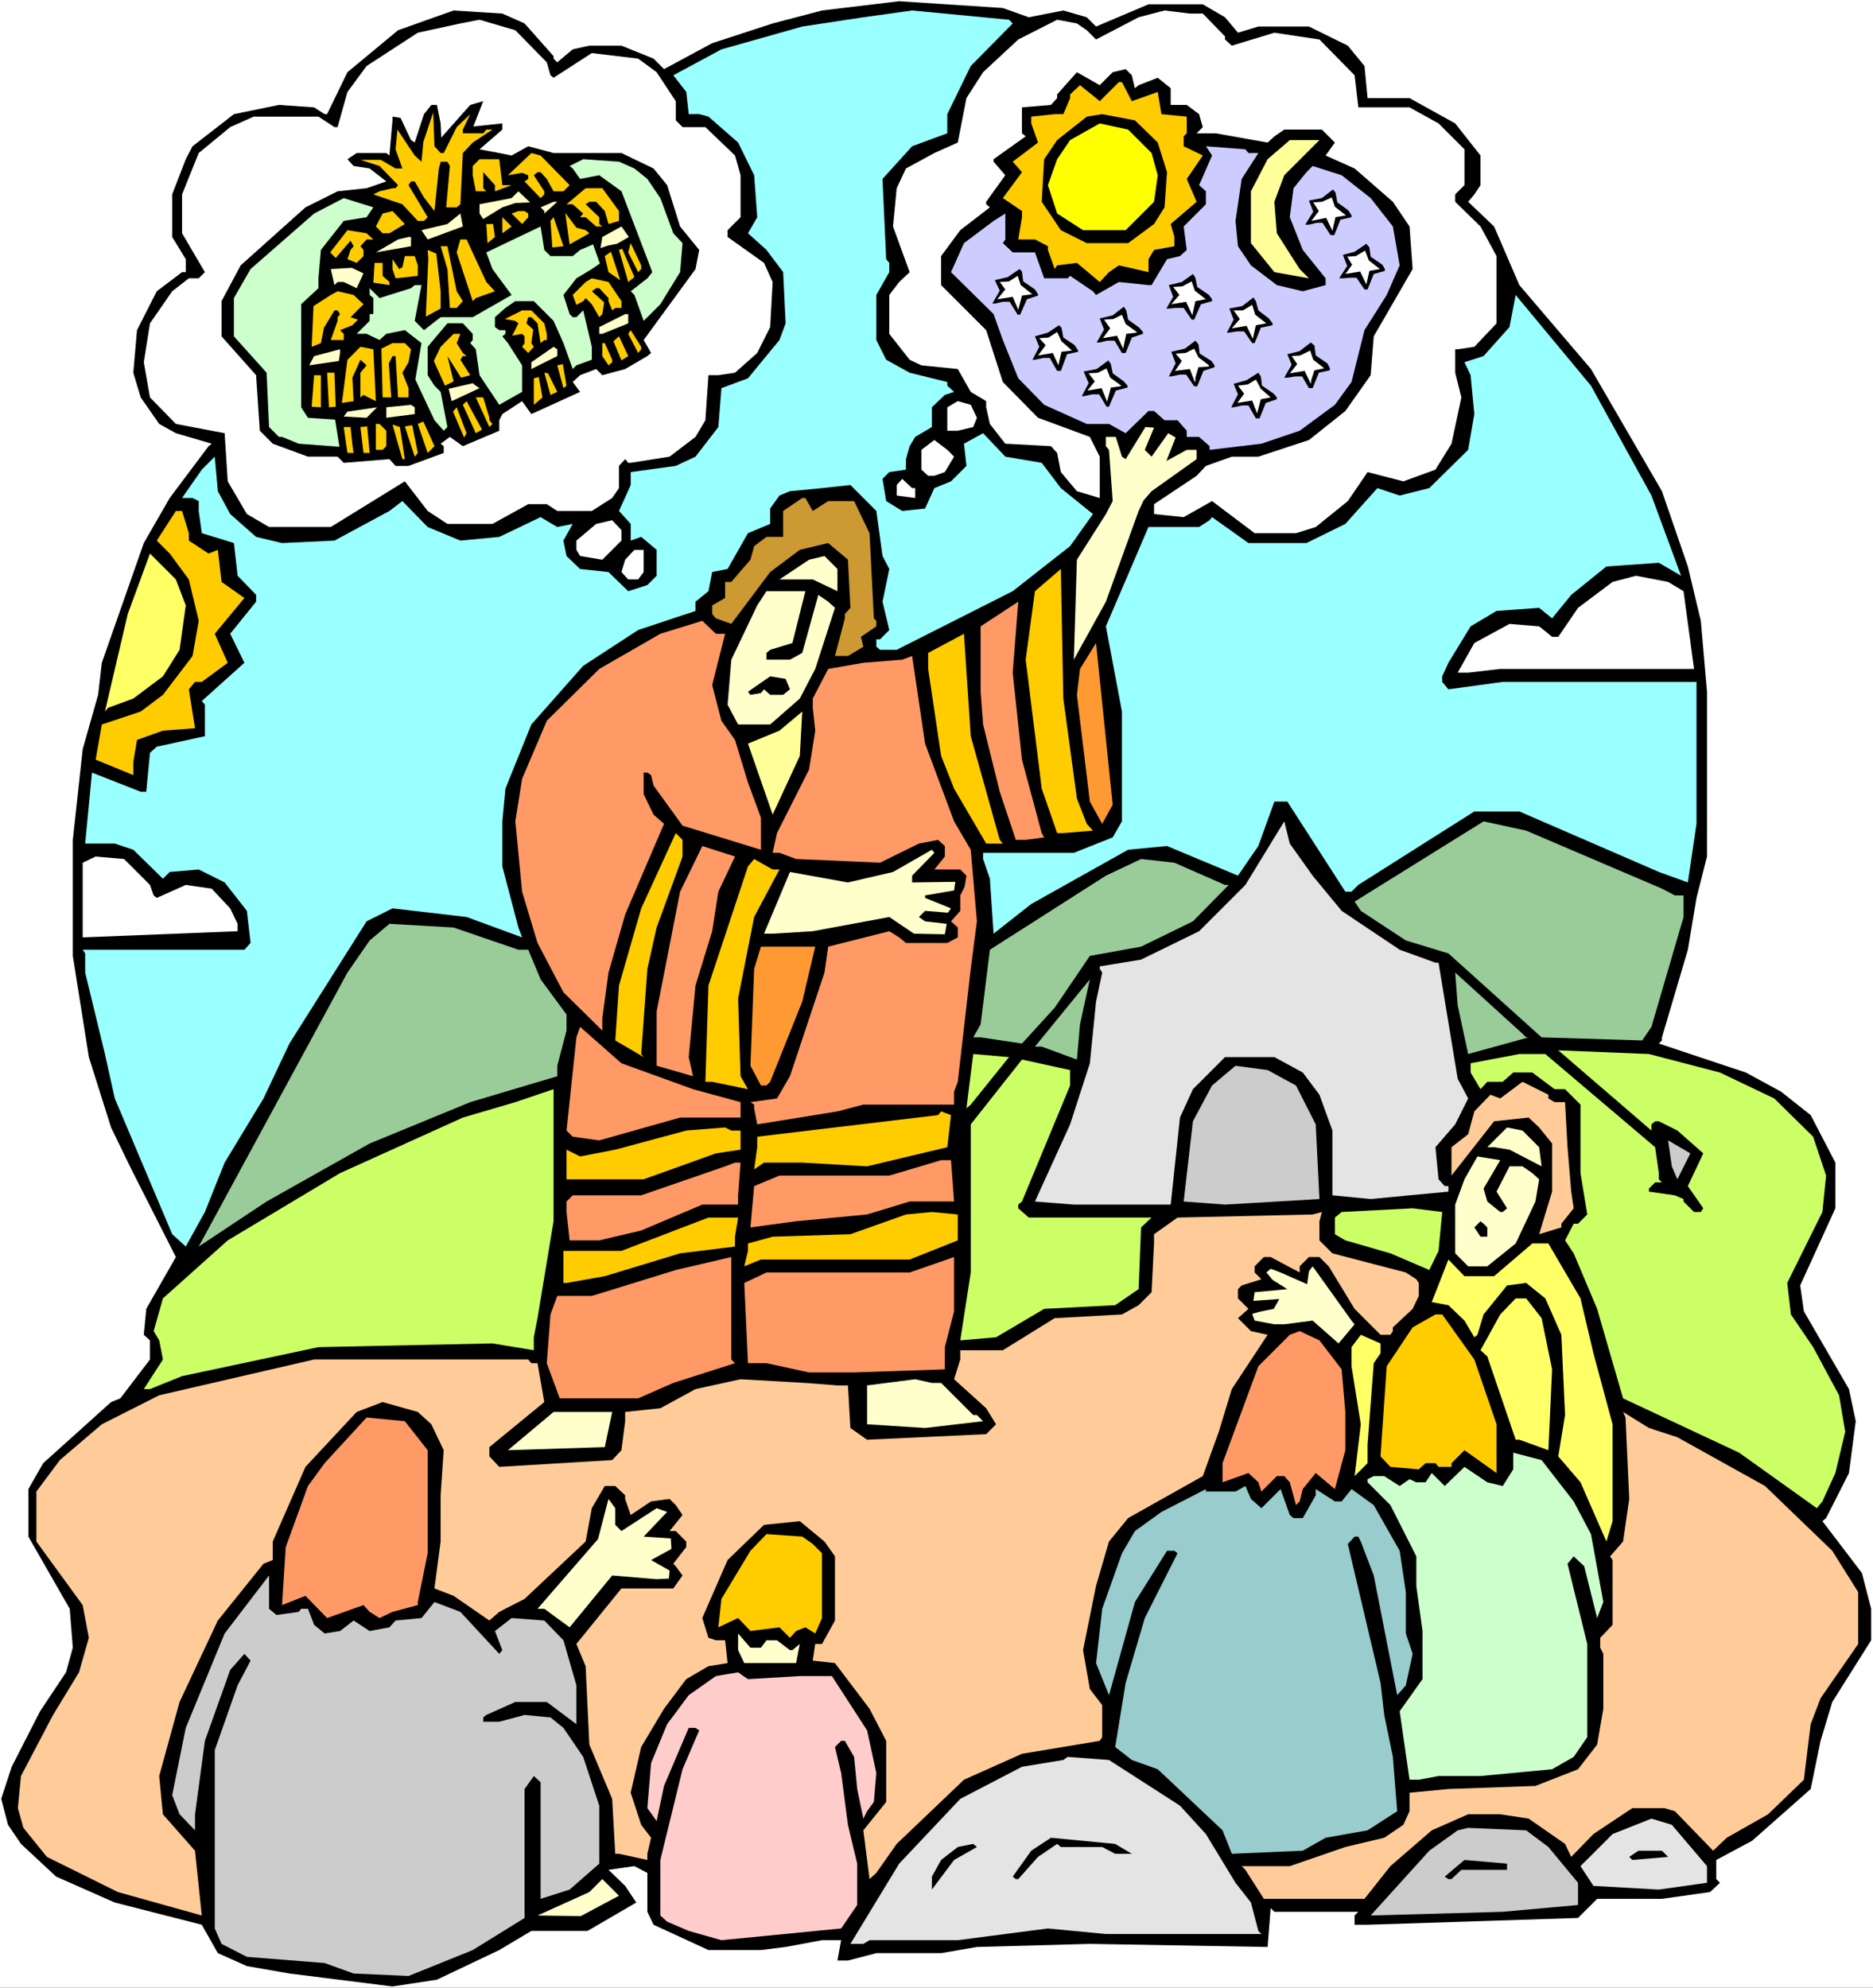 <?xml version="1.0" encoding="UTF-8" standalone="no"?>
<svg
   version="1.0"
   width="129.766mm"
   height="137.687mm"
   id="svg169"
   sodipodi:docname="Joseph &amp; Dream.wmf"
   xmlns:inkscape="http://www.inkscape.org/namespaces/inkscape"
   xmlns:sodipodi="http://sodipodi.sourceforge.net/DTD/sodipodi-0.dtd"
   xmlns="http://www.w3.org/2000/svg"
   xmlns:svg="http://www.w3.org/2000/svg">
  <rect width="100%" height="100%" fill="#333333" stroke="none"/>
  <sodipodi:namedview
     id="namedview169"
     pagecolor="#ffffff"
     bordercolor="#000000"
     borderopacity="0.25"
     inkscape:showpageshadow="2"
     inkscape:pageopacity="0.0"
     inkscape:pagecheckerboard="0"
     inkscape:deskcolor="#d1d1d1"
     inkscape:document-units="mm" />
  <defs
     id="defs1">
    <pattern
       id="WMFhbasepattern"
       patternUnits="userSpaceOnUse"
       width="6"
       height="6"
       x="0"
       y="0" />
  </defs>
  <path
     style="fill:#ffffff;fill-opacity:1;fill-rule:evenodd;stroke:none"
     d="M 0,520.393 H 490.455 V 0 H 0 Z"
     id="path1" />
  <path
     style="fill:#000000;fill-opacity:1;fill-rule:evenodd;stroke:none"
     d="m 269.387,4.524 9.05,-1.777 6.141,1.777 2.424,2.423 13.736,-5.816 h 14.221 l 5.818,3.393 3.394,4.039 5.333,-1.616 h 13.251 l 10.181,5.008 4.363,5.332 0.808,8.401 h 10.989 l 11.958,6.624 6.626,8.401 v 7.755 l -1.616,2.423 -1.616,1.939 6.787,6.463 6.626,15.348 18.746,21.973 18.584,31.989 6.787,19.711 3.394,14.217 1.616,18.58 v 43.137 l -2.747,10.825 -2.262,13.571 -6.787,22.942 v 0.808 l -0.808,0.808 22.786,7.593 9.211,5.008 7.757,6.139 6.464,12.44 v 11.956 l -9.211,20.195 0.97,6.786 11.797,20.357 1.778,8.401 -1.778,13.571 -5.979,11.794 -0.97,0.808 10.342,13.571 2.424,9.371 v 8.24 l -10.181,16.156 -3.07,10.178 -2.586,12.602 -15.352,13.571 -9.373,5.008 v 5.008 l 0.97,0.969 -2.586,2.423 -12.605,1.777 h -16.968 l -5.01,5.008 -55.106,1.777 h -3.394 v -2.423 l 0.97,-0.969 h -21.978 l -0.97,-0.969 -0.808,10.178 -46.541,-0.808 -29.573,0.808 -9.373,1.616 h -16.968 l -7.434,1.939 h -2.747 l 0.97,-5.332 h -5.01 l -9.534,1.777 -6.464,0.808 h -13.736 l -14.382,-6.624 -1.616,-3.393 v -10.178 l -3.394,-1.777 -6.787,0.969 4.363,4.201 2.909,4.362 -12.766,7.432 h -14.706 l -8.403,5.008 -16.322,7.755 -11.635,1.777 -26.987,-3.393 -11.15,-1.939 -7.595,-3.393 -4.202,-7.432 -22.786,-5.816 -15.352,-6.786 -9.211,-8.563 -3.394,-5.008 -1.778,-6.786 2.747,-8.401 7.434,-14.541 6.787,-10.178 1.778,-6.463 L 18.261,421.193 7.434,402.291 v -12.44 l 3.878,-6.786 17.776,-15.995 2.424,-0.969 7.757,-10.178 v -5.008 l -1.616,-1.454 0.646,-6.786 7.757,-13.571 -11.635,-22.942 -5.333,-10.986 -5.818,-18.418 -4.202,-26.496 V 219.887 l 2.586,-23.75 4.04,-14.218 0.97,-8.401 10.989,-31.343 6.787,-11.794 10.181,-13.571 0.808,-0.646 -9.373,-2.747 -4.363,-2.423 -4.848,-6.947 -1.939,-6.463 0.97,-11.148 5.171,-10.178 6.626,-5.008 h 0.97 V 67.856 L 45.086,62.04 V 50.892 l 3.555,-9.209 1.778,-3.393 10.827,-8.401 11.797,-2.423 9.211,0.646 2.747,1.777 h 0.646 l 5.333,-10.986 13.251,-10.986 14.544,-5.17 12.766,0.808 5.818,2.585 7.595,8.563 v 0.646 l 0.97,0.969 4.04,-3.393 4.363,-0.969 h 8.403 l 8.403,3.393 2.747,2.747 12.605,-6.786 15.837,-5.17 12.928,-3.393 20.2,-2.423 27.149,1.777 z"
     id="path2" />
  <path
     style="fill:#99ffff;fill-opacity:1;fill-rule:evenodd;stroke:none"
     d="M 265.185,6.139 254.197,17.287 248.056,29.889 v 5.008 l -9.211,3.393 -7.757,8.563 0.97,21.003 0.808,0.969 v 2.423 l -3.394,5.978 v 11.794 l 2.586,5.17 6.141,3.393 9.858,2.423 v 0.969 l 1.778,1.616 -2.424,0.808 -3.394,3.231 v 5.17 l -4.363,2.585 -1.454,2.423 -0.97,3.393 v 2.747 l -4.363,0.646 -1.778,1.777 0.97,5.816 4.202,2.585 5.979,-0.646 2.424,-5.332 4.363,-1.777 4.04,-4.039 -0.646,-5.816 5.01,-2.747 5.818,6.139 9.534,1.616 5.01,6.624 8.403,6.786 -5.979,8.401 -15.029,11.794 -30.381,15.348 h -4.363 l -0.97,-0.808 v -1.939 h 0.97 l 2.424,-2.423 -1.778,-7.432 1.778,-8.563 -1.778,-3.393 -1.616,-11.794 -6.787,-6.786 -7.434,0.808 -8.403,0.808 -2.747,1.131 -2.424,3.393 v 4.039 l -5.818,2.423 -5.333,9.371 -4.04,0.808 -0.97,5.008 -3.394,2.747 v 2.423 l -15.029,5.008 -14.382,9.371 -13.574,15.348 -6.787,16.803 -0.808,8.563 v 11.794 l 4.202,15.995 0.97,2.585 -14.544,-5.332 -19.392,-2.262 -6.787,3.393 -20.2,31.989 -6.787,14.379 -10.181,16.803 -5.171,12.925 -5.01,9.047 -3.555,-3.231 -15.029,-35.544 -2.586,-11.633 -5.171,-21.326 v -5.008 l -0.646,-0.969 h 42.339 l 1.616,-1.777 -0.97,-8.401 -5.818,-7.432 -6.787,-3.393 -7.595,0.646 -1.778,1.777 -7.757,-7.593 -4.848,-1.616 h -7.757 l 1.778,-18.58 12.766,5.008 h 1.454 l 0.97,-10.178 1.778,-1.616 12.605,-2.747 v -8.24 l -0.808,-0.969 11.15,-10.017 -3.717,-7.593 6.787,-8.401 v -1.777 l -4.848,-5.008 -0.97,-8.563 -8.403,-2.585 -0.808,-5.816 v -2.585 l -1.616,-0.808 h -2.747 l 5.171,-7.432 3.394,-3.393 0.808,9.047 3.232,5.978 6.787,5.978 6.787,1.616 13.736,-0.646 14.382,-7.755 3.394,-2.585 6.626,6.786 8.565,3.554 10.181,-0.969 10.827,-5.17 4.363,2.585 4.04,-0.808 -2.424,4.362 0.808,4.039 3.555,3.393 7.434,0.808 5.171,5.008 5.01,-1.616 2.424,-2.423 v -6.786 l -4.04,-3.393 -2.747,0.969 v -4.362 l -3.07,-3.393 3.07,-6.786 v -3.393 l 11.797,-1.616 5.171,-2.423 5.979,-7.755 0.808,-10.178 6.949,-2.585 8.242,-10.017 1.616,-4.362 -0.646,-13.41 -4.363,-5.816 -4.848,-4.362 2.424,-4.201 -0.808,-10.986 -4.202,-8.563 -7.757,-6.786 -2.424,-0.646 h -2.747 l -0.646,-5.816 -3.394,-4.362 12.605,-6.786 21.17,-5.978 15.998,-2.423 12.766,-1.777 25.371,2.423 z"
     id="path3" />
  <path
     style="fill:#ffffff;fill-opacity:1;fill-rule:evenodd;stroke:none"
     d="m 314.958,3.554 5.818,5.978 v 0.808 l 1.778,1.616 11.15,-3.393 11.797,1.777 9.211,9.371 0.97,8.401 h 13.413 l 7.595,4.201 6.787,6.786 v 9.371 l -2.424,2.423 v 1.939 l 6.626,6.463 4.202,7.755 v 17.61 l -5.818,6.139 -4.363,0.646 h -0.646 v 6.139 l 1.616,6.463 -2.586,12.117 -4.202,6.786 -8.403,3.07 -9.373,-2.423 -5.171,7.593 -8.403,6.786 -5.171,1.616 h -10.827 l -11.15,-8.401 -7.434,4.201 -7.757,-0.808 v -2.585 l 11.15,-7.432 2.424,-2.585 6.787,-2.423 h 6.949 l 13.251,-4.362 9.534,-7.593 6.626,-9.371 0.808,-10.178 10.181,-17.61 -0.808,-11.148 -4.363,-6.463 -10.019,-8.724 -7.595,-3.393 2.424,-3.393 -3.394,-3.393 h -9.858 l -2.586,1.777 -1.778,1.616 -13.574,-2.423 h -5.01 l 1.616,-1.616 -0.97,-3.393 -3.232,-2.423 h -4.202 v -4.362 l -3.394,-2.747 -5.01,1.939 -0.97,0.808 -0.808,-3.393 -1.616,-1.616 -3.394,0.808 -3.394,3.393 -5.979,-3.393 -5.171,5.816 v 0.969 l -1.616,1.777 -7.595,0.646 v 6.786 l 0.97,0.808 -8.403,5.978 v 0.646 l 3.07,3.554 -5.01,6.947 v 0.646 l 0.97,0.808 -7.757,5.978 -5.01,6.786 v 7.593 l 11.797,11.794 4.363,13.571 9.211,9.371 13.574,5.008 2.586,5.17 v 10.825 l -5.979,-1.777 -4.202,-5.008 -0.97,-5.008 -1.616,-1.777 -11.958,-0.646 -4.04,-5.17 -0.97,-4.362 v -1.616 l -4.04,-2.423 -3.394,-5.978 -9.534,-0.969 -3.07,-1.454 -5.333,-6.786 V 77.227 l 2.586,-3.393 2.747,-2.585 -4.363,-11.956 0.97,-10.017 2.424,-5.17 7.434,-4.039 6.141,-2.747 2.262,-11.633 4.363,-6.786 9.211,-8.563 10.181,-5.17 5.171,0.969 2.586,1.777 2.424,2.423 11.15,-5.816 6.787,-1.777 6.626,0.808 z"
     id="path4" />
  <path
     style="fill:#ffffff;fill-opacity:1;fill-rule:evenodd;stroke:none"
     d="m 143.177,16.318 0.97,3.393 0.808,0.646 10.019,-6.463 12.12,1.454 4.848,3.554 5.01,7.593 v 5.008 l 1.778,1.777 h 5.979 l 7.757,7.432 1.454,5.17 v 10.986 l -3.394,3.393 v 1.777 l 9.534,6.786 2.262,5.008 -0.646,11.794 -3.394,6.786 -5.818,5.17 -4.363,0.646 h -2.586 l -0.808,11.794 -2.586,4.362 -6.787,5.17 -10.181,1.616 h -0.646 l -0.808,-0.969 -1.616,1.777 v 5.816 l -1.778,2.585 -5.333,3.393 h -9.05 l -2.747,-1.777 h -4.848 l -9.373,5.17 h -11.797 l -5.171,-3.393 -5.979,-7.755 -19.392,11.956 H 70.458 l -5.818,-3.393 -5.01,-8.563 -0.808,-12.602 -12.766,-2.423 -6.787,-6.947 -1.616,-9.209 1.616,-10.178 5.818,-8.401 4.363,-3.393 h 2.586 l 1.616,-1.616 -5.979,-10.178 V 50.892 l 4.363,-10.825 8.242,-6.786 6.141,-2.747 h 16.968 l 4.202,2.747 H 88.395 l 2.586,-9.209 5.01,-6.786 13.413,-8.724 11.15,-2.423 5.01,-0.969 9.373,2.747 z"
     id="path5" />
  <path
     style="fill:#ffcc00;fill-opacity:1;fill-rule:evenodd;stroke:none"
     d="m 296.374,26.496 6.787,-2.423 0.97,5.816 6.626,0.646 v 4.362 l -0.808,0.808 v 2.585 l 5.01,2.423 -4.202,6.139 2.586,5.978 -6.787,5.816 0.97,3.393 v 2.423 l -5.333,0.969 -1.454,2.423 v 3.393 l -7.757,-1.777 -2.586,1.777 -2.424,2.585 -5.979,-5.008 -5.171,0.646 -0.646,0.969 -1.778,-5.008 v -0.969 l -3.394,-1.777 h -4.363 l 0.97,-5.816 v -1.616 l -5.01,-3.393 5.01,-6.786 -2.424,-2.747 6.626,-5.008 -1.778,-5.008 v -1.777 l 6.141,-0.646 h 2.262 l 1.778,-4.201 v -0.969 l 2.586,-2.423 4.202,3.393 0.97,0.808 5.01,-5.008 h 0.808 z"
     id="path6" />
  <path
     style="fill:#000000;fill-opacity:1;fill-rule:evenodd;stroke:none"
     d="m 131.542,32.313 v 1.616 l -5.979,5.17 5.171,0.969 3.232,0.646 4.363,-2.423 6.626,1.777 h 17.776 l 8.403,4.039 3.555,4.362 3.394,10.825 5.01,6.139 -0.97,5.008 -13.574,18.58 1.939,3.393 -0.97,0.808 -5.818,3.393 -5.979,1.616 -1.616,-1.616 -4.202,1.616 -1.939,1.777 1.939,2.585 -12.766,5.816 -2.424,-3.393 -5.171,3.393 -0.808,1.616 v 2.747 l -9.534,4.039 -3.394,-2.423 -2.424,1.777 0.808,0.646 v 1.777 l -9.211,3.393 h -3.394 l -1.616,-1.777 -11.958,0.969 -1.616,-1.616 h -7.757 l -9.211,-3.393 -3.394,-3.393 -0.97,-14.541 -9.05,-10.178 v -9.209 l 5.01,-9.371 16.968,-15.187 8.403,-4.201 7.595,-0.808 5.171,-1.777 -4.363,-3.393 -4.202,-0.646 -1.616,-1.777 2.424,-1.616 h 7.757 l 0.808,0.646 0.808,-9.209 v -0.969 l 2.101,0.323 2.747,5.816 0.97,0.646 2.424,-7.432 1.939,-2.423 h 1.454 l 0.97,4.847 0.162,3.716 7.595,-8.563 3.394,-0.969 -2.586,6.624 z"
     id="path7" />
  <path
     style="fill:#ffcc00;fill-opacity:1;fill-rule:evenodd;stroke:none"
     d="m 121.2,34.898 h 5.333 l 0.808,-0.969 h 1.616 l -5.171,3.393 -2.586,2.747 -0.646,13.41 -0.97,0.808 h -2.747 l 0.97,-10.825 -0.646,-1.131 h -1.778 l -0.485,1.939 -1.131,10.986 -2.747,-3.554 -2.424,-4.201 h -0.97 l -0.646,0.969 5.01,8.401 -0.97,0.969 h -1.616 l -4.04,-4.362 -7.595,-2.585 1.616,-0.808 3.394,-0.808 h 0.808 l 0.646,-0.808 -4.848,-5.008 -5.01,-1.616 h 5.333 l 3.878,2.262 h 1.778 l -1.778,-5.008 0.485,-5.17 4.525,6.786 1.778,1.616 0.485,-5.17 2.586,-7.755 0.323,8.886 1.616,1.777 h 0.808 l 3.394,-6.786 3.555,-3.393 -1.939,4.039 z"
     id="path8" />
  <path
     style="fill:#000000;fill-opacity:1;fill-rule:evenodd;stroke:none"
     d="m 303.161,37.321 2.424,7.755 -0.646,9.209 -2.747,4.362 -6.787,5.008 h -10.827 l -6.787,-3.393 -5.01,-7.432 0.646,-11.148 3.394,-5.008 7.757,-6.139 4.04,-0.646 8.565,1.616 z"
     id="path9" />
  <path
     style="fill:#ffff00;fill-opacity:1;fill-rule:evenodd;stroke:none"
     d="m 301.545,40.068 1.616,5.816 -0.97,6.947 -7.434,7.432 h -11.15 l -6.787,-4.362 -2.424,-7.432 2.424,-6.786 3.394,-5.008 7.757,-4.362 7.434,1.616 z"
     id="path10" />
  <path
     style="fill:#ffff99;fill-opacity:1;fill-rule:evenodd;stroke:none"
     d="m 336.289,45.884 -2.586,6.947 0.646,8.24 5.979,9.371 2.424,2.423 -9.05,-1.616 -6.141,-7.593 V 50.084 l 4.363,-8.401 5.818,-5.008 h 7.757 z"
     id="path11" />
  <path
     style="fill:#ccccff;fill-opacity:1;fill-rule:evenodd;stroke:none"
     d="m 326.916,40.068 h 2.586 l -4.363,6.786 -1.616,10.986 0.646,6.624 3.394,5.008 6.787,5.17 6.787,1.616 5.979,-1.616 v -1.777 l -5.979,-7.432 -3.394,-8.563 0.97,-7.593 3.394,-4.201 1.616,-1.616 7.595,2.423 7.595,5.978 5.818,7.432 1.778,10.178 -3.394,7.755 -5.818,9.209 -3.394,13.571 -4.363,5.978 -9.211,6.786 -10.019,3.393 -13.574,1.616 v -0.969 l -2.747,-2.423 h -3.232 v -1.616 l -2.424,-2.747 h -3.394 l -2.747,-2.423 h -1.454 l -5.979,5.816 -4.363,-2.423 h -5.818 l -11.15,-5.008 -6.787,-6.947 -4.04,-10.017 -2.424,-6.786 -11.15,-10.986 3.394,-7.593 7.757,-5.816 3.07,-1.939 v 6.786 l -0.646,0.969 2.586,2.423 h 5.818 l 2.424,6.786 h 6.141 l 0.646,-0.646 5.979,4.039 0.808,0.969 5.979,-3.393 7.757,0.808 h 0.808 l 4.04,-6.786 3.394,-0.808 1.778,-1.616 -0.808,-6.139 5.818,-5.816 v -3.393 l -1.778,-1.616 3.394,-7.755 -1.616,-2.423 10.342,0.808 z"
     id="path12" />
  <path
     style="fill:#ffcc00;fill-opacity:1;fill-rule:evenodd;stroke:none"
     d="m 149.157,48.469 -1.616,1.616 h -2.586 l -1.778,-3.231 -1.616,-1.777 h -0.808 l -0.97,0.808 2.747,4.201 v 0.808 l -0.97,0.969 -4.202,-4.362 0.97,-0.646 v -0.969 l -1.616,-0.646 -3.717,0.646 6.141,-5.816 2.424,0.646 z"
     id="path13" />
  <path
     style="fill:#ffcc00;fill-opacity:1;fill-rule:evenodd;stroke:none"
     d="m 131.542,48.469 h 2.424 l -4.363,1.616 v -1.616 l -3.07,-3.393 v 4.201 l 0.808,0.808 h -2.747 l -0.808,-4.201 v -2.423 l 1.778,-1.777 h 5.171 z"
     id="path14" />
  <path
     style="fill:#ccffcc;fill-opacity:1;fill-rule:evenodd;stroke:none"
     d="m 166.125,44.107 3.394,2.747 3.394,5.008 3.394,9.209 2.424,2.585 -0.646,7.593 -5.171,8.401 -4.363,4.362 -2.424,-6.786 -0.97,-0.969 4.363,-3.393 1.293,-1.616 -8.08,-21.165 -5.818,-4.201 -5.01,0.969 -1.939,-2.747 -0.808,-0.646 3.555,-1.777 9.373,0.646 z"
     id="path15" />
  <path
     style="fill:#ffcc00;fill-opacity:1;fill-rule:evenodd;stroke:none"
     d="m 162.085,55.254 v 2.585 l -2.747,0.808 -0.97,-3.393 -2.262,-2.423 h -1.778 l -0.97,0.646 3.555,3.393 v 1.777 l 0.808,0.646 h -1.616 l -2.747,-2.423 h -1.454 l 0.808,-0.969 -2.747,-2.423 h -1.616 l 5.01,-4.201 h 4.363 z"
     id="path16" />
  <path
     style="fill:#ffffcc;fill-opacity:1;fill-rule:evenodd;stroke:none"
     d="m 134.936,53.154 -3.394,1.131 -5.01,3.07 -0.97,-1.454 v -2.423 l 8.403,-1.616 1.778,-1.777 3.07,2.908 z"
     id="path17" />
  <path
     style="fill:#ccffcc;fill-opacity:1;fill-rule:evenodd;stroke:none"
     d="m 95.99,56.87 -5.979,0.969 -5.979,7.593 -0.646,7.432 v 2.585 l -4.525,4.201 v 26.981 l 1.778,2.747 7.11,0.485 1.131,7.109 -10.666,-0.808 -4.363,-1.777 h -0.808 l -2.586,-2.585 -0.646,-14.218 -8.565,-9.532 V 78.035 l 4.363,-7.593 16.645,-14.541 7.757,-4.039 7.757,2.423 z"
     id="path18" />
  <path
     style="fill:#ffffcc;fill-opacity:1;fill-rule:evenodd;stroke:none"
     d="m 142.531,55.901 v -0.646 l -0.97,-0.969 3.394,-1.454 h 0.97 z"
     id="path19" />
  <path
     style="fill:#ffcc00;fill-opacity:1;fill-rule:evenodd;stroke:none"
     d="m 101.969,61.071 h -1.778 l -1.778,-1.777 1.778,-3.393 2.586,-0.646 3.232,3.393 z"
     id="path20" />
  <path
     style="fill:#ffcc00;fill-opacity:1;fill-rule:evenodd;stroke:none"
     d="m 138.329,55.901 v 0.969 l -1.616,1.777 -2.747,-2.747 1.778,-0.646 h 1.616 z"
     id="path21" />
  <path
     style="fill:#ffffcc;fill-opacity:1;fill-rule:evenodd;stroke:none"
     d="m 111.989,62.686 -1.616,-2.423 6.787,-1.616 3.394,-2.747 0.646,3.393 z"
     id="path22" />
  <path
     style="fill:#ffcc00;fill-opacity:1;fill-rule:evenodd;stroke:none"
     d="m 131.542,61.071 v -4.201 l 2.424,2.423 z"
     id="path23" />
  <path
     style="fill:#ffcc00;fill-opacity:1;fill-rule:evenodd;stroke:none"
     d="m 144.632,64.787 -0.485,-6.947 0.808,-0.969 2.586,7.593 z"
     id="path24" />
  <path
     style="fill:#ffcc00;fill-opacity:1;fill-rule:evenodd;stroke:none"
     d="m 153.358,60.263 0.97,0.808 -5.171,2.908 -1.131,-8.24 2.909,3.878 z"
     id="path25" />
  <path
     style="fill:#ffcc00;fill-opacity:1;fill-rule:evenodd;stroke:none"
     d="m 129.603,62.04 -1.939,1.616 -0.323,-5.008 h 1.778 z"
     id="path26" />
  <path
     style="fill:#ccffcc;fill-opacity:1;fill-rule:evenodd;stroke:none"
     d="m 144.147,67.048 h 5.818 l 1.939,-1.616 3.394,-1.454 1.778,5.008 -2.101,1.454 -4.04,2.423 -3.394,4.362 1.616,5.008 0.808,0.808 h 0.97 l 1.778,-1.777 2.262,9.532 v 3.393 l -4.04,1.454 -0.97,0.969 -2.424,-6.786 -2.586,-5.816 -5.171,-5.17 h -4.848 l -2.586,1.777 -2.747,2.423 v 2.585 l 1.131,0.808 h 1.616 v 0.969 l -0.808,0.646 1.454,1.777 3.717,5.816 v 6.947 l -5.979,3.393 -5.171,-7.755 -0.97,-6.786 -1.454,-1.616 0.646,-0.808 v -1.616 l -2.586,-2.747 h -4.04 l -5.171,6.139 v 7.432 l 1.778,2.747 1.616,1.616 1.778,9.209 -0.97,0.969 -2.424,-2.747 -5.01,-10.663 1.616,-9.532 -4.363,-3.393 -4.848,0.969 -1.778,1.616 -3.394,-1.616 h -2.586 l 3.394,-3.393 v -1.777 h 0.97 V 78.035 l -0.97,-0.808 v -1.777 l 2.586,2.585 8.242,-2.585 0.97,-0.808 h 1.778 l -1.778,9.371 2.424,2.423 4.363,-3.393 h 8.403 l 10.181,-5.816 -5.01,-6.786 -1.616,-4.362 14.221,-6.786 0.97,6.139 z"
     id="path27" />
  <path
     style="fill:#ffffcc;fill-opacity:1;fill-rule:evenodd;stroke:none"
     d="m 161.6,63.817 -2.424,0.485 -1.939,0.646 0.485,-2.908 5.01,-2.747 1.939,2.747 z"
     id="path28" />
  <path
     style="fill:#ffcc00;fill-opacity:1;fill-rule:evenodd;stroke:none"
     d="m 97.768,62.686 h -1.778 l -1.616,1.777 0.808,0.969 v 1.616 l -1.778,1.777 -2.424,-0.969 0.808,-2.423 0.808,-0.969 -0.808,-1.454 -3.878,4.524 -1.454,-1.454 4.525,-5.816 5.01,0.808 z"
     id="path29" />
  <path
     style="fill:#ffffcc;fill-opacity:1;fill-rule:evenodd;stroke:none"
     d="m 107.625,64.463 -9.211,1.616 5.818,-3.393 2.747,-0.646 h 0.646 z"
     id="path30" />
  <path
     style="fill:#ffcc00;fill-opacity:1;fill-rule:evenodd;stroke:none"
     d="m 127.341,73.834 2.262,2.423 -5.01,1.777 -0.808,0.808 -4.202,-12.763 0.97,-3.393 h 1.616 z"
     id="path31" />
  <path
     style="fill:#ffcc00;fill-opacity:1;fill-rule:evenodd;stroke:none"
     d="m 167.902,70.441 -0.808,0.808 -2.586,-5.17 0.646,-2.423 2.747,5.816 z"
     id="path32" />
  <path
     style="fill:#ffcc00;fill-opacity:1;fill-rule:evenodd;stroke:none"
     d="m 119.584,76.258 1.616,2.585 -1.616,1.777 h -1.778 l -0.646,-10.178 -1.778,-5.978 h 1.778 z"
     id="path33" />
  <path
     style="fill:#ffcc00;fill-opacity:1;fill-rule:evenodd;stroke:none"
     d="m 115.382,76.258 v 4.524 l -3.878,2.1 0.646,-15.187 -0.162,-2.262 2.262,0.969 z"
     id="path34" />
  <path
     style="fill:#ffcc00;fill-opacity:1;fill-rule:evenodd;stroke:none"
     d="m 164.509,73.834 -2.424,-8.401 0.808,-0.323 3.232,7.432 z"
     id="path35" />
  <path
     style="fill:#ffcc00;fill-opacity:1;fill-rule:evenodd;stroke:none"
     d="m 109.403,69.472 v 2.747 l -5.818,0.646 -0.808,-2.423 V 67.856 l 1.778,2.585 0.808,-0.485 0.646,-2.908 h 2.586 z"
     id="path36" />
  <path
     style="fill:#ffcc00;fill-opacity:1;fill-rule:evenodd;stroke:none"
     d="m 162.408,73.349 -3.07,-2.1 -0.97,-4.201 1.616,-1.131 z"
     id="path37" />
  <path
     style="fill:#ffcc00;fill-opacity:1;fill-rule:evenodd;stroke:none"
     d="m 101.969,73.834 v 0.808 l -4.202,-0.646 0.323,-5.17 h 2.101 v 3.393 z"
     id="path38" />
  <path
     style="fill:#ffffcc;fill-opacity:1;fill-rule:evenodd;stroke:none"
     d="m 95.182,71.572 -1.778,3.877 -3.394,-1.616 H 88.395 l -0.808,0.808 -0.97,-4.201 5.494,-0.323 z"
     id="path39" />
  <path
     style="fill:#ffcc00;fill-opacity:1;fill-rule:evenodd;stroke:none"
     d="M 162.731,78.843 V 80.62 h -1.616 l -0.808,0.646 -0.97,-2.423 V 78.035 l -2.424,-2.585 h -0.808 l -1.131,0.808 3.232,2.908 -0.485,3.07 -0.808,0.808 -1.939,-3.393 -1.616,-1.616 -0.646,0.808 -1.778,0.969 -0.97,-2.585 3.394,-3.393 1.616,-0.969 4.363,0.969 z"
     id="path40" />
  <path
     style="fill:#ffcc00;fill-opacity:1;fill-rule:evenodd;stroke:none"
     d="m 95.182,79.65 -3.394,3.393 1.939,0.646 -1.454,1.454 -3.232,1.292 0.97,0.969 v 1.616 H 86.618 L 88.395,84.013 V 83.043 L 89.041,82.235 88.395,81.266 h -0.808 l -2.747,4.524 -0.808,4.039 -2.424,0.969 0.485,-10.663 4.525,-2.908 1.778,-0.969 4.202,0.969 z"
     id="path41" />
  <path
     style="fill:#99ffff;fill-opacity:1;fill-rule:evenodd;stroke:none"
     d="m 432.441,129.735 7.757,21.003 -5.818,-3.393 -13.736,0.969 -9.211,7.432 -5.01,6.139 -3.394,-2.747 -11.15,0.808 -6.787,4.039 -5.818,9.532 -1.616,3.554 v 1.454 l 1.616,1.939 14.221,-1.939 h 50.742 v 37.159 l -2.262,15.348 -7.595,-2.747 -36.522,-15.833 h -11.797 l -30.381,19.226 -1.778,1.777 h -1.616 l -15.19,-23.588 h -3.394 l -4.202,11.633 -5.333,7.755 -18.584,-7.755 -10.181,0.969 -25.371,14.217 -9.858,7.755 -0.97,-14.379 -1.778,-5.17 v -1.616 h 23.755 l 10.181,-4.039 2.424,-4.201 v -28.758 l -4.202,-22.296 11.15,-26.012 h 13.251 l 2.747,-1.777 0.646,-0.808 9.534,6.786 h 15.19 l 10.181,-5.008 8.403,-9.371 5.818,1.939 7.757,-1.939 10.181,-10.017 1.616,-9.371 -0.97,-10.178 -1.616,-3.393 5.01,-1.616 6.787,-7.593 1.616,-8.401 19.715,23.75 z"
     id="path42" />
  <path
     style="fill:#ffcc00;fill-opacity:1;fill-rule:evenodd;stroke:none"
     d="m 142.531,84.659 0.646,2.747 v 1.616 h -0.646 l -0.97,0.808 -0.808,-5.17 -1.616,-1.616 h -0.808 l -0.485,1.616 1.778,1.616 -0.485,3.554 0.646,0.969 -1.454,1.616 -1.616,-1.616 0.646,-0.969 v -1.777 l -0.646,-0.646 -2.586,0.485 0.97,-1.939 0.646,-1.292 -0.808,-0.646 -2.747,-0.485 4.525,-2.262 h 2.424 z"
     id="path43" />
  <path
     style="fill:#ffffcc;fill-opacity:1;fill-rule:evenodd;stroke:none"
     d="m 164.509,84.659 -6.787,2.747 h -0.808 v -1.777 l 6.787,-3.393 h 0.808 z"
     id="path44" />
  <path
     style="fill:#ffcc00;fill-opacity:1;fill-rule:evenodd;stroke:none"
     d="m 167.902,91.444 -0.808,0.969 -2.586,-5.008 0.646,-0.969 2.747,4.362 z"
     id="path45" />
  <path
     style="fill:#ffcc00;fill-opacity:1;fill-rule:evenodd;stroke:none"
     d="m 119.584,89.829 1.616,2.585 0.97,0.808 h -0.97 l -0.646,0.969 2.586,4.039 -2.424,0.646 -3.555,-5.655 1.616,6.624 -2.262,1.131 -2.909,-6.463 1.778,-3.716 3.394,-3.393 h 1.778 z"
     id="path46" />
  <path
     style="fill:#ffcc00;fill-opacity:1;fill-rule:evenodd;stroke:none"
     d="m 162.731,94.353 -2.101,-5.008 1.454,-1.292 2.424,5.17 z"
     id="path47" />
  <path
     style="fill:#ffcc00;fill-opacity:1;fill-rule:evenodd;stroke:none"
     d="m 107.625,91.444 -0.646,3.393 -1.616,2.747 1.616,4.039 v 2.423 h -2.747 l -0.646,-10.825 h -0.808 l -0.97,1.939 0.646,8.886 h -2.262 l -0.323,-12.763 2.909,-1.454 h 3.232 z"
     id="path48" />
  <path
     style="fill:#ffcc00;fill-opacity:1;fill-rule:evenodd;stroke:none"
     d="m 160.307,94.191 v 0.646 l -0.97,0.808 -1.616,-2.423 v -3.393 h 0.646 z"
     id="path49" />
  <path
     style="fill:#ffcc00;fill-opacity:1;fill-rule:evenodd;stroke:none"
     d="m 98.414,105.016 -3.232,-1.616 -0.808,0.646 v -6.463 l 1.616,-1.939 -1.616,-1.454 -2.101,4.685 0.323,6.139 -3.07,0.485 1.454,-11.309 3.394,-3.393 3.394,0.646 z"
     id="path50" />
  <path
     style="fill:#ffffcc;fill-opacity:1;fill-rule:evenodd;stroke:none"
     d="m 145.925,93.222 -6.787,3.393 v -1.777 l 5.818,-4.039 0.97,0.646 z"
     id="path51" />
  <path
     style="fill:#ffffcc;fill-opacity:1;fill-rule:evenodd;stroke:none"
     d="m 88.718,94.514 -7.757,1.131 1.293,-2.423 6.787,-1.777 v 0.969 z"
     id="path52" />
  <path
     style="fill:#ffcc00;fill-opacity:1;fill-rule:evenodd;stroke:none"
     d="m 148.349,100.977 -0.808,0.646 -1.616,-5.978 1.454,-0.323 z"
     id="path53" />
  <path
     style="fill:#ffcc00;fill-opacity:1;fill-rule:evenodd;stroke:none"
     d="m 86.133,106.631 -0.485,-9.048 h 1.939 l 0.323,8.886 z"
     id="path54" />
  <path
     style="fill:#ffcc00;fill-opacity:1;fill-rule:evenodd;stroke:none"
     d="m 144.147,103.4 -1.616,-5.816 0.97,0.162 2.424,4.847 z"
     id="path55" />
  <path
     style="fill:#ffcc00;fill-opacity:1;fill-rule:evenodd;stroke:none"
     d="m 84.032,106.631 -2.424,-0.162 0.646,-8.24 h 1.778 z"
     id="path56" />
  <path
     style="fill:#ffcc00;fill-opacity:1;fill-rule:evenodd;stroke:none"
     d="m 139.784,105.985 v -6.947 l 1.293,-0.323 0.97,5.332 z"
     id="path57" />
  <path
     style="fill:#ffffcc;fill-opacity:1;fill-rule:evenodd;stroke:none"
     d="m 125.563,101.623 -7.272,3.393 -0.808,-3.231 6.302,-1.454 0.808,0.646 z"
     id="path58" />
  <path
     style="fill:#ffcc00;fill-opacity:1;fill-rule:evenodd;stroke:none"
     d="m 128.149,109.378 v 0.646 l 0.808,0.969 -0.808,0.808 -3.555,-7.755 h 1.939 z"
     id="path59" />
  <path
     style="fill:#ffcc00;fill-opacity:1;fill-rule:evenodd;stroke:none"
     d="m 121.2,105.985 0.97,-0.969 4.04,7.432 -1.616,0.969 z"
     id="path60" />
  <path
     style="fill:#ffffff;fill-opacity:1;fill-rule:evenodd;stroke:none"
     d="m 255.813,109.378 -0.97,2.423 -4.04,0.969 h -2.747 v -6.139 l 2.747,-1.616 3.394,0.969 z"
     id="path61" />
  <path
     style="fill:#ffffcc;fill-opacity:1;fill-rule:evenodd;stroke:none"
     d="m 108.595,108.408 -7.434,0.969 v -2.747 l 6.464,-0.646 0.97,0.646 z"
     id="path62" />
  <path
     style="fill:#ffffcc;fill-opacity:1;fill-rule:evenodd;stroke:none"
     d="m 95.99,109.378 -5.979,-0.323 0.97,-1.292 7.757,-1.131 z"
     id="path63" />
  <path
     style="fill:#ffcc00;fill-opacity:1;fill-rule:evenodd;stroke:none"
     d="m 121.523,114.548 -2.909,-6.786 0.97,-1.131 2.586,6.786 z"
     id="path64" />
  <path
     style="fill:#ffcc00;fill-opacity:1;fill-rule:evenodd;stroke:none"
     d="m 101.161,112.771 v 4.039 l -0.97,0.969 h -1.778 v -6.786 h 0.97 z"
     id="path65" />
  <path
     style="fill:#ffcc00;fill-opacity:1;fill-rule:evenodd;stroke:none"
     d="m 113.766,116.81 -1.778,1.777 -2.586,-7.593 1.454,-0.646 z"
     id="path66" />
  <path
     style="fill:#ffffcc;fill-opacity:1;fill-rule:evenodd;stroke:none"
     d="m 301.545,119.556 4.363,-6.139 1.939,1.131 -2.424,6.139 5.333,-2.908 h 2.586 v 2.423 l -11.797,8.401 -2.101,2.423 -1.293,2.747 -8.565,23.75 -8.403,15.187 0.808,-26.173 7.595,-11.956 1.778,-3.393 -0.97,-13.41 -0.808,-0.969 v -2.423 h 2.586 l 1.616,5.17 0.97,0.646 5.171,-8.401 2.262,0.162 -2.424,5.816 z"
     id="path67" />
  <path
     style="fill:#ffcc00;fill-opacity:1;fill-rule:evenodd;stroke:none"
     d="m 92.273,116.487 0.323,2.1 h -1.616 l -0.97,-6.786 h 1.778 z"
     id="path68" />
  <path
     style="fill:#ffcc00;fill-opacity:1;fill-rule:evenodd;stroke:none"
     d="m 96.798,118.587 h -1.616 l -0.808,-6.786 1.778,-0.162 z"
     id="path69" />
  <path
     style="fill:#ffcc00;fill-opacity:1;fill-rule:evenodd;stroke:none"
     d="m 109.403,118.587 -0.808,0.969 -2.586,-7.917 1.939,-0.323 z"
     id="path70" />
  <path
     style="fill:#ffcc00;fill-opacity:1;fill-rule:evenodd;stroke:none"
     d="m 106.009,120.203 h -0.646 l -2.586,-9.047 1.939,0.646 z"
     id="path71" />
  <path
     style="fill:#ffffff;fill-opacity:1;fill-rule:evenodd;stroke:none"
     d="m 249.833,119.556 -2.424,4.039 -2.747,0.969 h -1.616 l -1.778,-1.616 v -5.17 l 3.394,-2.585 3.394,2.585 z"
     id="path72" />
  <path
     style="fill:#ffffff;fill-opacity:1;fill-rule:evenodd;stroke:none"
     d="m 239.653,127.796 v 2.585 l -4.848,-0.646 v -2.747 l 1.454,-1.616 2.586,2.423 z"
     id="path73" />
  <path
     style="fill:#cc9932;fill-opacity:1;fill-rule:evenodd;stroke:none"
     d="m 212.827,133.774 4.04,-2.585 h 6.787 l 4.04,8.401 1.131,22.296 0.646,0.646 v 1.454 l -4.04,2.747 0.646,2.585 -4.04,2.423 h -3.394 l 2.586,-9.855 v -1.131 l 1.454,-1.616 -0.646,-12.602 -5.171,-4.362 -7.434,1.777 -7.757,5.816 -10.181,13.571 -4.04,-1.454 -0.97,-1.131 v -2.262 l 3.394,-1.939 v -4.201 h 1.616 l 5.01,-5.816 0.97,-3.554 3.232,-2.423 h 4.363 v -6.786 l 5.01,-3.393 h 0.808 z"
     id="path74" />
  <path
     style="fill:#ffcc00;fill-opacity:1;fill-rule:evenodd;stroke:none"
     d="m 49.45,139.59 v 1.939 l 5.171,3.393 2.424,-0.969 0.97,8.401 5.979,4.201 -7.757,9.371 3.394,7.593 -6.787,5.008 h -1.778 l -1.616,1.939 1.616,10.178 -8.403,0.646 -6.787,2.423 -0.97,5.816 v 3.393 l -9.858,-4.039 1.616,-9.209 10.181,-3.393 5.818,-4.362 7.757,-10.178 1.616,-9.209 -2.586,-10.825 -5.01,-6.786 -3.394,-3.393 5.01,-7.755 h 1.616 z"
     id="path75" />
  <path
     style="fill:#ffffff;fill-opacity:1;fill-rule:evenodd;stroke:none"
     d="m 162.731,141.529 -5.01,5.008 -5.818,-0.969 -0.97,-1.616 v -2.423 l 5.171,-4.362 4.202,-0.969 2.424,2.585 z"
     id="path76" />
  <path
     style="fill:#ffffff;fill-opacity:1;fill-rule:evenodd;stroke:none"
     d="m 168.549,149.768 -1.454,1.939 h -2.586 l -1.778,-1.939 0.97,-3.231 2.424,-2.585 h 2.424 z"
     id="path77" />
  <path
     style="fill:#ffff66;fill-opacity:1;fill-rule:evenodd;stroke:none"
     d="m 48.642,158.493 -1.616,11.633 -4.363,6.947 -7.757,5.816 -6.626,2.423 -0.808,0.969 5.979,-25.527 5.818,-15.833 6.787,6.786 z"
     id="path78" />
  <path
     style="fill:#ffffcc;fill-opacity:1;fill-rule:evenodd;stroke:none"
     d="m 219.291,154.777 -6.464,-3.07 h -8.726 l 7.757,-5.17 4.04,-0.969 3.394,3.393 z"
     id="path79" />
  <path
     style="fill:#ffcc00;fill-opacity:1;fill-rule:evenodd;stroke:none"
     d="m 281.992,209.062 2.586,6.624 1.616,1.777 -7.757,0.646 h -1.616 l -4.04,-11.633 -4.202,-33.767 2.424,-17.933 6.787,-5.816 0.646,33.928 z"
     id="path80" />
  <path
     style="fill:#ffffff;fill-opacity:1;fill-rule:evenodd;stroke:none"
     d="m 440.844,154.777 2.747,20.357 h -50.742 l -8.403,0.969 h -2.747 l 4.363,-7.755 9.211,-5.008 7.757,0.646 2.424,1.939 0.97,0.808 h 1.616 l 5.171,-7.593 9.05,-6.786 6.141,-1.616 8.403,1.616 z"
     id="path81" />
  <path
     style="fill:#ffffcc;fill-opacity:1;fill-rule:evenodd;stroke:none"
     d="m 207.494,168.348 -5.818,1.777 -0.97,0.808 v 1.777 h 6.141 l 3.232,-1.777 4.202,-15.187 2.586,1.777 1.778,1.616 -5.171,15.995 -4.04,7.755 -7.757,6.786 h -8.403 l -2.747,-5.17 0.97,-11.794 6.787,-14.217 2.424,-3.716 h 10.181 z"
     id="path82" />
  <path
     style="fill:#ff9966;fill-opacity:1;fill-rule:evenodd;stroke:none"
     d="m 267.609,198.883 5.171,19.226 0.646,1.131 -4.848,0.646 h -2.586 l -4.202,-12.602 -4.363,-17.61 -0.646,-8.563 v -17.126 l 9.858,-6.463 -1.454,18.58 z"
     id="path83" />
  <path
     style="fill:#ff9966;fill-opacity:1;fill-rule:evenodd;stroke:none"
     d="m 189.88,165.925 -3.394,13.41 2.424,9.371 3.555,5.008 3.394,11.148 3.394,9.209 v 8.401 l -20.523,-6.301 -7.595,-10.502 -0.646,-2.747 -0.97,-0.646 h -0.97 v 5.655 l 2.586,5.332 2.747,2.423 -10.181,23.75 -4.363,15.187 -1.616,11.956 v 3.231 l -10.181,-10.017 -6.787,-12.925 -4.04,-13.41 -1.778,-18.418 1.778,-11.148 6.464,-15.187 13.736,-13.571 15.998,-9.209 10.989,-3.393 3.555,3.393 z"
     id="path84" />
  <path
     style="fill:#ffcc00;fill-opacity:1;fill-rule:evenodd;stroke:none"
     d="m 261.792,219.887 0.808,0.969 h -4.363 l -8.403,-14.379 -3.394,-8.563 -3.394,-22.78 v -4.201 l 9.373,-5.008 1.778,26.819 z"
     id="path85" />
  <path
     style="fill:#ff9932;fill-opacity:1;fill-rule:evenodd;stroke:none"
     d="m 288.617,215.686 -3.232,-5.816 -3.394,-27.95 0.808,-6.786 4.202,-6.786 4.363,42.329 z"
     id="path86" />
  <path
     style="fill:#ff9966;fill-opacity:1;fill-rule:evenodd;stroke:none"
     d="m 249.833,215.04 4.363,7.432 1.616,18.741 -1.616,12.44 -3.394,29.566 -0.97,2.585 v 3.393 h -23.755 l -6.787,1.777 -21.008,3.393 -0.808,-4.201 v -0.969 l -0.97,-0.646 6.949,-0.969 3.394,-5.816 2.586,-7.755 6.464,-19.387 0.97,-6.786 15.998,-4.039 2.586,1.616 1.778,1.454 h 10.827 l 2.747,-1.454 v -2.585 l -1.778,-1.616 2.424,-2.747 v -4.039 l 1.131,-2.262 0.485,-2.908 -1.616,-1.616 h -6.787 l 2.747,-3.393 v -2.747 l -1.778,-1.616 -5.01,0.969 -10.181,5.008 -21.978,-0.969 -4.363,-1.616 h -1.778 l 1.131,-5.17 8.403,-16.641 1.616,-10.178 -0.646,-5.978 v -2.423 l 4.04,-7.755 9.211,-1.616 10.181,-0.808 2.586,-0.969 3.394,22.942 z"
     id="path87" />
  <path
     style="fill:#000000;fill-opacity:1;fill-rule:evenodd;stroke:none"
     d="m 206.848,180.465 -1.778,1.454 h -3.394 l -1.616,-1.454 -0.808,0.969 -2.747,0.485 -0.646,-0.808 5.818,-4.039 4.04,0.646 z"
     id="path88" />
  <path
     style="fill:#ffff99;fill-opacity:1;fill-rule:evenodd;stroke:none"
     d="m 202.323,213.263 -6.464,-18.58 8.242,-3.393 5.979,-5.008 -0.646,11.633 z"
     id="path89" />
  <path
     style="fill:#e4e4e4;fill-opacity:1;fill-rule:evenodd;stroke:none"
     d="m 343.723,229.257 7.595,9.209 15.19,10.178 9.373,3.393 h 0.808 l 5.01,30.374 2.747,5.17 -3.394,6.786 -5.171,5.978 0.808,8.401 1.616,1.777 h 0.97 v 1.454 l -20.362,1.939 -10.019,-0.969 v -16.964 l -3.394,-9.371 -4.363,-5.816 -7.434,-4.039 h -12.928 l -8.403,8.401 -3.394,7.432 -2.424,22.78 h -25.371 l -10.181,-0.808 9.211,-20.195 5.171,-15.995 1.616,-16.156 1.616,-7.593 -0.646,-0.969 v -0.646 l 10.827,-1.777 15.19,-7.432 12.12,-12.117 10.181,-16.641 1.454,5.816 z"
     id="path90" />
  <path
     style="fill:#99cc99;fill-opacity:1;fill-rule:evenodd;stroke:none"
     d="m 435.188,232.65 3.394,1.777 h 2.262 v 5.655 l -8.403,28.758 -2.424,3.554 -26.341,-0.808 -24.402,-21.973 -11.15,-3.393 -11.797,-7.755 -1.616,-2.423 33.774,-21.003 11.15,2.423 z"
     id="path91" />
  <path
     style="fill:#ffcc00;fill-opacity:1;fill-rule:evenodd;stroke:none"
     d="m 178.729,224.249 -6.787,18.58 -2.424,10.825 -1.616,22.296 0.646,0.808 -7.434,-4.362 0.97,-14.379 5.818,-20.195 9.05,-19.711 1.778,1.777 z"
     id="path92" />
  <path
     style="fill:#ff9966;fill-opacity:1;fill-rule:evenodd;stroke:none"
     d="m 188.102,233.458 -1.616,10.34 -4.363,14.217 -1.778,18.741 1.131,5.008 -9.534,-2.747 v -14.217 l 6.141,-31.343 5.818,-11.956 8.565,2.747 z"
     id="path93" />
  <path
     style="fill:#ffffcc;fill-opacity:1;fill-rule:evenodd;stroke:none"
     d="m 238.845,229.257 v 1.777 l 11.312,-0.162 -0.323,2.262 -7.595,1.292 v 0.646 l 6.787,2.747 -0.808,1.131 -5.979,-0.485 -1.616,1.616 1.616,1.131 5.656,0.646 -0.485,2.747 -8.08,-0.162 -6.464,-4.362 -20.038,3.716 -10.504,0.646 h -2.262 l 6.787,-16.156 15.19,2.747 11.797,-2.747 10.181,-5.816 0.646,0.808 z"
     id="path94" />
  <path
     style="fill:#ffffff;fill-opacity:1;fill-rule:evenodd;stroke:none"
     d="m 39.269,231.681 0.97,2.747 0.808,0.646 7.595,-3.393 6.787,0.969 4.848,5.17 1.939,4.039 v 1.939 l -40.562,1.616 v -19.549 l 3.394,-1.616 7.434,0.646 z"
     id="path95" />
  <path
     style="fill:#ffcc00;fill-opacity:1;fill-rule:evenodd;stroke:none"
     d="m 204.101,227.642 -6.626,12.44 -4.202,21.326 0.646,20.357 1.939,3.393 -9.373,-1.939 h -1.778 l 0.808,-25.204 10.342,-31.182 1.616,-1.939 4.848,2.747 z"
     id="path96" />
  <path
     style="fill:#99cc99;fill-opacity:1;fill-rule:evenodd;stroke:none"
     d="m 320.776,231.681 h 0.97 l -9.373,9.532 -13.574,6.624 -13.413,2.423 -9.211,13.571 -8.565,9.371 -10.827,-1.616 h -1.939 l 1.939,-3.393 2.424,-19.549 30.381,-19.388 9.211,-4.362 8.726,0.969 z"
     id="path97" />
  <path
     style="fill:#99cc99;fill-opacity:1;fill-rule:evenodd;stroke:none"
     d="m 135.744,248.645 h 2.586 l 3.232,7.755 6.787,9.209 v 4.201 l -2.424,9.209 v 2.747 l -22.786,6.786 -26.341,10.825 -26.987,15.187 -17.776,11.794 38.946,-71.734 5.818,-8.401 5.171,-4.362 16.806,0.969 z"
     id="path98" />
  <path
     style="fill:#ff9932;fill-opacity:1;fill-rule:evenodd;stroke:none"
     d="m 210.08,262.216 -8.403,21.003 -0.97,0.969 h -1.454 l -2.747,-5.17 0.97,-25.365 1.778,-5.816 h 14.221 z"
     id="path99" />
  <path
     style="fill:#99cc99;fill-opacity:1;fill-rule:evenodd;stroke:none"
     d="m 399.636,271.587 h 0.646 l -15.837,4.362 -2.747,-12.763 -0.646,-8.563 17.614,15.995 z"
     id="path100" />
  <path
     style="fill:#99cc99;fill-opacity:1;fill-rule:evenodd;stroke:none"
     d="m 281.992,277.403 -9.211,-3.393 h -1.778 l 14.382,-17.61 -2.586,11.794 z"
     id="path101" />
  <path
     style="fill:#ff9966;fill-opacity:1;fill-rule:evenodd;stroke:none"
     d="m 181.477,285.158 12.443,3.393 v 4.039 H 178.083 l -21.17,5.978 -6.949,-0.969 -1.616,-1.616 2.586,-24.396 0.97,-2.747 10.827,9.532 z"
     id="path102" />
  <path
     style="fill:#ccff66;fill-opacity:1;fill-rule:evenodd;stroke:none"
     d="m 450.379,280.796 14.221,6.786 10.181,10.017 3.394,10.178 -0.97,9.532 -9.211,18.58 0.97,8.24 5.818,8.563 6.787,12.602 1.616,9.532 -2.586,10.825 -3.394,7.432 -1.454,1.777 -20.362,-14.541 -30.381,-14.217 -6.787,-23.427 -6.141,-14.541 -2.262,-3.393 2.262,-4.362 h 1.131 l 2.424,-2.423 -1.778,-10.825 v -17.933 l -4.04,-4.039 h -2.747 l -5.818,-4.362 h -5.01 l -2.747,2.423 h -4.04 l -1.778,1.939 -2.586,-4.362 v -2.423 l 12.766,-2.423 h 6.787 l 28.765,24.396 0.97,6.786 v 1.616 l 0.808,0.808 h -1.778 l -1.616,1.616 v 0.808 l 6.787,0.969 2.262,0.969 v 0.646 l 2.747,2.747 h 1.778 l 0.646,-0.969 -4.04,-5.816 4.04,-8.563 -6.787,-5.978 -4.848,-2.423 h -0.97 l -0.97,0.808 v 1.616 l -24.402,-21.003 23.755,0.969 z"
     id="path103" />
  <path
     style="fill:#ccff66;fill-opacity:1;fill-rule:evenodd;stroke:none"
     d="m 254.197,289.197 -1.131,0.969 1.778,-14.217 9.373,0.808 z"
     id="path104" />
  <path
     style="fill:#ccff66;fill-opacity:1;fill-rule:evenodd;stroke:none"
     d="m 280.214,284.188 -12.605,30.374 -0.97,0.808 v 0.969 l 2.747,2.423 h 32.158 l -2.747,2.585 -0.646,16.156 -6.141,4.201 -18.584,0.969 -12.605,7.432 -9.373,0.808 2.747,-17.772 v -38.775 l 13.413,-16.964 12.605,2.747 z"
     id="path105" />
  <path
     style="fill:#cccccc;fill-opacity:1;fill-rule:evenodd;stroke:none"
     d="m 339.36,284.188 5.171,10.178 0.97,19.549 -24.725,1.454 -10.827,-0.808 2.424,-21.003 5.01,-9.371 6.141,-5.17 8.403,1.131 z"
     id="path106" />
  <path
     style="fill:#ffcc99;fill-opacity:1;fill-rule:evenodd;stroke:none"
     d="m 405.454,287.581 1.616,0.969 h 2.747 l 0.646,11.794 0.97,11.633 0.646,4.362 -3.232,4.039 v 0.969 l -5.818,1.777 3.394,-11.148 v -12.602 l -3.394,-4.201 -2.747,-2.585 -9.05,0.969 -11.15,14.217 v -7.432 l 4.363,-3.393 1.616,-5.978 4.202,-4.362 2.586,0.969 5.818,-4.362 6.787,3.393 z"
     id="path107" />
  <path
     style="fill:#ccff66;fill-opacity:1;fill-rule:evenodd;stroke:none"
     d="m 140.753,345.098 -0.97,5.008 v 3.393 l -10.827,-1.777 -45.571,0.969 -35.714,7.593 -8.403,3.393 h -1.616 l 5.01,-7.755 -0.97,-5.008 -1.454,-2.423 2.424,-8.563 16.968,-15.187 29.411,-17.61 32.158,-14.541 13.736,-4.039 10.019,-3.393 v 34.574 z"
     id="path108" />
  <path
     style="fill:#ffcc00;fill-opacity:1;fill-rule:evenodd;stroke:none"
     d="m 248.056,300.345 -21.008,5.008 -16.968,-0.969 h -10.019 l -2.586,1.777 0.808,-5.816 v -2.747 l 47.349,-5.655 0.808,-0.969 2.586,0.969 z"
     id="path109" />
  <path
     style="fill:#ffcc00;fill-opacity:1;fill-rule:evenodd;stroke:none"
     d="m 193.92,295.983 v 5.008 l -6.464,0.969 -18.907,6.786 h -20.2 v -7.755 l 3.555,1.777 9.211,-1.777 18.584,-5.008 10.181,-0.808 1.616,0.808 z"
     id="path110" />
  <path
     style="fill:#ffffcc;fill-opacity:1;fill-rule:evenodd;stroke:none"
     d="m 403.03,300.345 0.646,5.008 -8.403,-4.362 -4.04,-0.646 h -1.778 l 5.171,-5.17 4.04,0.808 z"
     id="path111" />
  <path
     style="fill:#cccccc;fill-opacity:1;fill-rule:evenodd;stroke:none"
     d="m 439.228,308.746 -1.454,-3.393 -0.97,-6.786 5.818,3.393 z"
     id="path112" />
  <path
     style="fill:#ffffcc;fill-opacity:1;fill-rule:evenodd;stroke:none"
     d="m 388.486,311.169 0.97,3.393 3.394,2.747 h 0.646 l 1.131,-0.969 -2.747,-4.362 3.394,-6.624 h 3.394 l 2.586,1.777 1.778,1.616 -0.97,5.816 -5.171,10.986 -7.434,5.978 h -5.01 l -3.394,-3.393 v -12.763 l 2.424,-6.624 3.394,-5.978 5.979,0.969 z"
     id="path113" />
  <path
     style="fill:#ff9966;fill-opacity:1;fill-rule:evenodd;stroke:none"
     d="m 249.833,314.562 h -11.635 l -11.15,3.393 -18.584,1.777 -11.958,1.616 0.97,-10.825 6.626,-2.747 h 28.765 l 13.574,-4.039 h 2.586 z"
     id="path114" />
  <path
     style="fill:#ff9966;fill-opacity:1;fill-rule:evenodd;stroke:none"
     d="m 193.273,312.947 v 2.423 h -9.373 l -15.998,6.786 -10.989,2.585 h -7.757 l -0.808,-7.432 v -2.747 l 1.616,-1.616 h 17.938 l 21.978,-7.593 2.586,-0.969 h 1.454 z"
     id="path115" />
  <path
     style="fill:#ccff66;fill-opacity:1;fill-rule:evenodd;stroke:none"
     d="m 376.689,327.487 -2.424,5.008 -10.181,-4.362 -11.797,-3.393 -2.747,-1.616 v -4.362 l 1.778,-1.454 18.584,-0.969 7.757,0.969 z"
     id="path116" />
  <path
     style="fill:#ffcc00;fill-opacity:1;fill-rule:evenodd;stroke:none"
     d="m 250.803,324.741 -12.605,5.008 h -38.946 l -4.363,1.777 0.97,-4.039 v -1.939 l 6.464,-1.777 20.362,-0.646 14.544,-5.17 6.787,-0.646 6.787,0.646 z"
     id="path117" />
  <path
     style="fill:#ffcc99;fill-opacity:1;fill-rule:evenodd;stroke:none"
     d="m 345.5,324.741 3.394,3.393 19.23,5.008 2.747,1.777 0.646,0.969 v 3.393 l -1.616,3.393 -5.171,4.847 v 0.969 l -0.646,0.969 h -2.586 l -6.787,-6.786 -6.787,-11.148 -2.424,-2.423 h -2.747 l -2.424,2.423 v 1.616 l -7.595,-4.039 h -1.778 l -2.424,2.423 v 1.616 l 1.778,1.777 -5.171,1.616 -0.97,0.969 v 2.423 l 2.747,2.747 -2.747,2.423 3.394,3.393 4.363,0.969 -9.373,14.217 -3.394,11.148 -4.202,11.633 -19.554,10.986 -5.01,6.139 -3.394,11.633 -3.394,16.802 1.778,10.178 3.232,4.201 v 8.401 l -0.646,0.969 -20.362,3.393 -15.19,6.786 -17.614,16.802 -5.333,7.593 -1.778,1.616 -1.616,-12.763 5.979,-7.432 v -15.995 l -4.363,-8.401 -9.05,-11.956 -5.818,-0.646 0.646,-4.362 h 1.778 l 3.394,-6.139 v -16.802 l -2.747,-3.877 -6.464,-5.332 -9.373,0.969 -9.534,9.209 -6.626,15.187 1.616,5.17 1.939,0.646 h 2.424 l 0.646,5.978 -5.01,0.808 -5.818,3.393 -5.818,7.755 -5.979,10.017 -2.747,11.956 2.747,8.401 2.586,3.393 -0.97,4.201 v 1.616 l -7.434,-1.616 h -0.97 l -0.808,-14.379 -5.979,-14.217 -0.97,-20.518 -2.424,-5.816 11.797,-14.541 h 13.574 l 2.424,-3.393 -1.778,-2.423 -0.646,-0.646 3.394,-4.362 v -1.454 l -2.747,-2.747 h -1.616 l 3.394,-4.201 -1.778,-2.585 -1.616,-1.616 -4.848,0.646 -5.333,3.554 -1.454,-4.201 V 391.466 l -2.586,-2.423 h -2.747 l -3.394,5.816 -1.616,8.724 -15.998,15.025 -6.626,3.393 -2.586,2.262 -9.373,-6.463 -5.01,-1.939 1.616,-12.279 V 391.466 l 0.808,-11.794 -3.232,-6.786 -3.555,-3.231 -9.211,-2.585 -6.787,2.585 -13.413,14.379 -8.565,19.549 v 4.847 l -2.424,0.969 -11.958,14.864 -10.019,21.326 -5.333,19.388 0.97,10.017 8.403,9.532 1.778,16.964 -21.978,-6.139 -18.584,-9.209 -6.141,-7.593 -1.454,-5.17 0.808,-8.401 8.403,-15.995 6.787,-11.148 2.586,-9.047 -1.616,-8.563 -12.12,-16.641 v -13.087 l 6.141,-8.24 10.989,-9.371 15.029,-7.593 40.562,-9.371 h 56.075 l 0.808,0.969 h 1.616 l 1.778,10.178 -14.382,11.794 v 2.423 l 2.586,2.747 29.573,-1.777 2.424,-2.585 0.97,-7.593 v -2.423 l 9.211,-0.969 9.211,-5.008 11.797,-2.585 16.968,0.969 8.403,0.646 h 2.747 l 0.646,11.148 4.363,3.07 31.189,-1.454 2.586,-2.585 -2.586,-4.201 -8.403,-7.593 1.616,-5.17 v -2.423 h 11.15 l 13.574,-8.401 17.614,-0.969 4.363,-2.423 3.394,-3.393 0.646,-12.763 v -2.423 l 6.141,-4.362 35.39,-0.808 2.424,-0.646 -0.646,2.423 z"
     id="path118" />
  <path
     style="fill:#ffcc00;fill-opacity:1;fill-rule:evenodd;stroke:none"
     d="m 192.465,323.771 v 2.585 l -14.382,1.777 -19.715,5.978 -10.019,1.777 h -0.808 v -8.401 h 15.19 l 15.998,-6.139 6.787,-2.585 h 7.757 z"
     id="path119" />
  <path
     style="fill:#000000;fill-opacity:1;fill-rule:evenodd;stroke:none"
     d="m 389.456,321.348 v 2.423 h -1.778 l -1.616,-2.423 1.616,-1.616 0.808,0.646 z"
     id="path120" />
  <path
     style="fill:#ffff66;fill-opacity:1;fill-rule:evenodd;stroke:none"
     d="m 413.857,339.928 3.394,14.379 5.01,18.58 v 25.365 l -1.616,5.332 -6.787,-15.51 -5.818,-6.786 1.778,-10.825 -0.97,-21.003 -4.202,-9.532 -5.01,-4.039 -5.01,0.646 -6.141,7.593 -1.616,5.332 -0.808,0.646 -2.586,-4.362 -4.202,-4.039 -4.363,-0.808 4.363,-11.148 4.202,4.362 h 7.757 l 10.019,-8.563 h 4.202 z"
     id="path121" />
  <path
     style="fill:#ff9966;fill-opacity:1;fill-rule:evenodd;stroke:none"
     d="m 192.465,356.892 -16.16,5.17 -9.211,4.039 h -20.523 l -3.394,-9.209 0.97,-12.763 1.778,-4.847 h 9.05 l 21.978,-6.786 14.544,-3.393 v 26.819 z"
     id="path122" />
  <path
     style="fill:#ff9966;fill-opacity:1;fill-rule:evenodd;stroke:none"
     d="m 247.409,352.691 v 5.816 l -23.755,0.808 h -11.797 l -11.15,-2.423 h -4.848 l -0.97,-21.003 5.818,-2.747 h 37.491 l 11.635,-4.039 v 14.218 z"
     id="path123" />
  <path
     style="fill:#ffffcc;fill-opacity:1;fill-rule:evenodd;stroke:none"
     d="m 354.712,346.713 -4.202,5.008 -6.787,-5.978 -7.434,0.969 h -2.586 l -5.171,-0.969 -0.646,-1.777 2.424,-0.646 3.232,-0.646 1.454,-2.585 -6.787,0.485 0.323,-2.262 8.565,-0.808 -3.878,-2.423 -1.616,-1.939 1.131,-0.969 2.586,0.969 6.949,3.07 0.485,-3.393 0.97,-1.292 10.181,14.217 z"
     id="path124" />
  <path
     style="fill:#ffff66;fill-opacity:1;fill-rule:evenodd;stroke:none"
     d="m 403.676,345.098 2.747,13.41 -0.97,21.165 -7.595,-2.747 h -0.97 l -7.434,-21.811 -1.778,-1.616 5.171,-9.371 4.04,-4.201 h 2.747 z"
     id="path125" />
  <path
     style="fill:#ffcc00;fill-opacity:1;fill-rule:evenodd;stroke:none"
     d="m 386.062,355.922 5.818,16.964 v 12.763 l -8.403,-5.978 -3.394,3.393 v 0.969 h -3.394 l -0.808,-0.969 h -2.586 l -1.778,1.616 -7.434,-0.646 -2.586,-2.747 1.616,-23.588 6.787,-10.178 5.979,-3.393 h 1.778 z"
     id="path126" />
  <path
     style="fill:#ff9966;fill-opacity:1;fill-rule:evenodd;stroke:none"
     d="m 351.318,358.507 0.97,11.148 v 10.017 l -2.747,10.178 -5.01,-4.201 -3.394,4.201 -0.808,3.231 -0.97,0.969 -1.616,-5.978 -1.454,-1.616 h -1.939 l -4.04,4.039 -0.808,-2.423 -2.586,-2.423 -6.787,2.423 v -5.008 l 9.373,-25.365 8.242,-8.24 2.586,-0.969 5.171,2.423 z"
     id="path127" />
  <path
     style="fill:#ffff66;fill-opacity:1;fill-rule:evenodd;stroke:none"
     d="m 361.499,354.307 -1.778,2.585 -1.616,21.326 v 4.847 l -3.394,3.393 1.616,-13.571 -2.424,-15.187 v -5.008 l 2.424,-3.231 5.171,2.262 z"
     id="path128" />
  <path
     style="fill:#ffffcc;fill-opacity:1;fill-rule:evenodd;stroke:none"
     d="m 246.44,362.062 8.403,8.401 h 0.97 l 1.616,1.616 -15.19,1.777 -15.19,-0.969 v -10.178 l 12.605,-1.616 4.363,0.969 z"
     id="path129" />
  <path
     style="fill:#ffffcc;fill-opacity:1;fill-rule:evenodd;stroke:none"
     d="m 158.368,378.864 -25.371,0.808 11.958,-10.017 h 15.352 z"
     id="path130" />
  <path
     style="fill:#ffcc99;fill-opacity:1;fill-rule:evenodd;stroke:none"
     d="m 439.228,376.279 22.947,12.763 17.614,16.964 6.787,10.825 v 13.571 l -9.858,14.217 -2.586,6.786 -1.778,14.541 -9.373,9.047 -10.827,6.139 -3.555,3.393 -10.019,-10.34 -2.747,-0.808 h -8.403 l -10.181,6.786 -5.818,5.978 -1.616,-3.393 -9.534,-6.624 -7.434,-1.131 h -8.403 l -9.534,4.201 -10.827,9.371 -6.787,8.563 h -26.341 l -4.848,-7.593 -0.97,-0.969 h 12.605 l 14.544,-5.008 10.181,-2.423 5.01,-3.393 1.616,-3.554 v -4.847 l 10.181,-0.969 22.786,-0.808 11.15,-4.362 5.01,-6.463 1.616,-9.371 v -14.379 l -0.808,-1.616 v -2.585 l 3.232,-3.393 v -16.964 l -0.646,-0.969 3.394,-3.877 1.616,-11.148 -0.97,-21.326 -0.646,-1.454 6.787,4.201 z"
     id="path131" />
  <path
     style="fill:#ff9966;fill-opacity:1;fill-rule:evenodd;stroke:none"
     d="m 111.989,379.672 v 26.981 l -2.586,12.763 v 0.808 l -6.626,1.777 -3.394,1.616 -2.586,-1.616 -1.616,-1.777 -9.534,3.393 -5.656,-5.816 -6.141,2.423 0.97,-15.187 5.818,-15.995 4.363,-5.978 10.989,-11.956 10.019,0.969 z"
     id="path132" />
  <path
     style="fill:#ccffcc;fill-opacity:1;fill-rule:evenodd;stroke:none"
     d="m 412.08,393.082 4.525,8.563 3.232,17.772 -1.616,4.201 -3.394,-13.571 -2.747,-2.585 -1.616,1.939 5.171,21.003 v 24.396 l -3.555,5.17 -5.656,3.231 -18.746,1.777 h -10.989 l -5.171,0.969 h -2.424 l -2.586,-17.933 5.979,-8.401 v -12.602 l -1.616,-11.794 v -7.755 l -6.787,-13.41 -5.979,-5.978 v -0.808 l 1.616,-0.808 h 2.747 l 4.04,2.585 2.586,-1.777 1.778,0.808 h 2.424 l 1.616,-2.423 3.394,3.393 5.171,-5.008 5.979,4.039 4.04,0.969 2.747,-4.362 v -4.362 l 7.434,1.939 z"
     id="path133" />
  <path
     style="fill:#99cccc;fill-opacity:1;fill-rule:evenodd;stroke:none"
     d="m 330.31,394.859 5.01,-5.008 2.424,6.786 0.97,0.808 h 2.424 l 3.394,-5.978 v -1.616 l 5.01,3.231 h 1.778 l 2.586,-3.231 5.818,4.201 6.787,11.956 1.616,10.825 V 427.656 l 1.778,5.332 -1.778,8.24 -2.262,2.585 -6.141,-31.343 -3.394,-8.886 -0.646,-1.292 h -0.97 l -1.778,1.939 8.565,36.352 0.97,8.401 2.262,10.986 1.131,14.217 -7.757,5.008 -10.989,1.939 -5.979,3.393 -18.584,0.808 -2.424,-6.139 -16.968,-15.995 -6.787,-2.423 -4.363,-3.393 2.747,-16.802 5.01,-16.964 8.565,-16.964 -0.808,-0.646 h -1.939 l -8.403,13.41 -6.787,24.396 -3.394,-8.401 1.616,-14.217 5.171,-14.541 3.394,-5.816 6.949,-5.008 11.635,-5.978 v 0.646 h 7.757 l 2.586,-1.454 1.454,3.393 z"
     id="path134" />
  <path
     style="fill:#ffffcc;fill-opacity:1;fill-rule:evenodd;stroke:none"
     d="m 161.115,399.221 1.616,1.616 9.211,-5.978 2.747,0.969 -6.141,6.463 7.11,0.485 0.162,2.747 -5.333,2.908 4.848,2.747 -0.162,2.1 -3.232,0.162 -11.635,-0.969 -11.15,13.571 -6.626,-4.847 h -1.778 l 15.837,-18.257 2.747,-10.502 1.778,2.423 z"
     id="path135" />
  <path
     style="fill:#ffcc00;fill-opacity:1;fill-rule:evenodd;stroke:none"
     d="m 212.827,404.229 2.424,2.423 v 16.964 l -1.778,4.039 -2.586,-1.616 -2.424,0.969 -1.616,1.777 -2.747,-2.747 -7.595,0.969 -3.232,-3.393 -5.171,2.423 0.808,-7.432 7.595,-12.602 4.202,-4.362 9.373,0.646 z"
     id="path136" />
  <path
     style="fill:#cccccc;fill-opacity:1;fill-rule:evenodd;stroke:none"
     d="m 72.397,422.809 5.818,-0.808 0.646,-0.808 h 1.778 l 1.616,4.201 2.747,2.262 4.04,-0.646 3.555,-2.747 4.202,2.747 5.171,-0.969 1.616,-1.777 6.787,-0.646 3.394,-4.201 6.787,2.585 10.181,10.986 0.808,-0.969 -1.939,-5.008 4.363,-3.393 8.565,0.646 5.01,5.17 3.394,11.794 v 10.178 l -7.757,-5.816 h -8.242 l -7.595,3.393 -0.808,0.646 v 1.131 h 4.202 l 6.626,-1.777 6.787,0.646 3.394,2.747 5.171,7.593 4.202,12.763 v 15.187 l -7.757,6.786 -7.595,2.423 v -30.535 l -1.778,-1.616 -2.424,3.393 v 33.767 l -13.574,8.401 -16.806,6.786 -14.382,-0.646 -7.595,-2.747 -20.362,-1.616 -6.626,-3.393 -1.778,-4.039 v -46.692 l 5.979,-16.964 3.394,-6.463 -1.616,-1.777 -3.717,4.201 -6.626,18.58 -2.586,19.226 v 4.201 l -4.04,-4.201 -1.939,-5.008 3.555,-17.61 L 58.822,427.656 70.458,412.469 v 8.724 z"
     id="path137" />
  <path
     style="fill:#ffffcc;fill-opacity:1;fill-rule:evenodd;stroke:none"
     d="m 199.253,431.372 1.454,-1.939 h 2.747 l 3.394,2.585 h 0.646 l 1.939,-1.616 -0.97,5.008 h -13.574 l -1.616,-3.393 V 427.656 l 3.232,3.716 z"
     id="path138" />
  <path
     style="fill:#ffcccc;fill-opacity:1;fill-rule:evenodd;stroke:none"
     d="m 209.433,438.804 h 8.403 l 9.211,14.217 2.424,11.148 -0.646,7.593 -1.778,2.423 -0.97,1.939 -1.616,-7.755 -0.808,-8.401 -2.424,-4.201 h -0.97 l -1.616,1.616 1.616,6.786 1.778,13.571 2.424,10.178 v 10.825 l -4.202,6.139 -31.35,3.07 -8.565,-2.423 -5.656,-2.423 -1.778,-1.616 v -14.541 l 5.818,-23.75 4.363,-10.178 -0.97,-0.646 h -1.778 l -6.464,15.187 -1.939,9.209 -2.424,-3.393 0.97,-11.794 4.202,-10.178 5.656,-7.593 7.11,-5.008 5.818,-0.969 2.586,1.777 z"
     id="path139" />
  <path
     style="fill:#e4e4e4;fill-opacity:1;fill-rule:evenodd;stroke:none"
     d="m 308.979,472.732 6.787,7.432 7.757,12.763 4.04,5.17 1.939,7.432 0.808,0.808 h -40.723 l -15.19,-1.454 -23.594,3.07 h -23.109 l -1.616,0.969 h -3.394 l 12.766,-21.003 15.998,-16.964 16.16,-8.401 10.827,-1.777 1.131,-0.808 10.827,0.808 z"
     id="path140" />
  <path
     style="fill:#e4e4e4;fill-opacity:1;fill-rule:evenodd;stroke:none"
     d="m 446.985,488.565 v 4.362 l -12.605,1.777 -17.13,-0.969 -3.394,-5.17 8.403,-8.401 10.181,-4.039 5.333,1.616 z"
     id="path141" />
  <path
     style="fill:#cccccc;fill-opacity:1;fill-rule:evenodd;stroke:none"
     d="m 405.454,483.557 7.757,9.371 v 5.816 l -19.715,1.777 -34.582,0.969 15.352,-16.964 7.434,-5.332 2.747,-0.646 15.19,0.646 z"
     id="path142" />
  <path
     style="fill:#000000;fill-opacity:1;fill-rule:evenodd;stroke:none"
     d="m 296.374,485.334 h -4.363 l -3.394,-1.777 h -10.827 l -0.97,-0.808 -5.01,3.393 -5.171,5.816 h -0.646 l -0.808,-0.646 4.848,-6.786 5.171,-3.393 16.806,1.616 z"
     id="path143" />
  <path
     style="fill:#000000;fill-opacity:1;fill-rule:evenodd;stroke:none"
     d="m 249.833,486.949 -5.818,7.755 v -3.393 l 2.424,-4.362 4.363,-3.393 4.04,-0.808 0.97,0.808 z"
     id="path144" />
  <path
     style="fill:#000000;fill-opacity:1;fill-rule:evenodd;stroke:none"
     d="m 436.804,486.142 -9.373,0.808 -0.808,-0.808 2.424,-1.616 h 6.141 z"
     id="path145" />
  <path
     style="fill:#000000;fill-opacity:1;fill-rule:evenodd;stroke:none"
     d="m 394.627,489.534 h -11.958 l -2.586,2.423 h -0.808 l -0.97,-0.646 5.171,-4.362 11.15,0.969 z"
     id="path146" />
  <path
     style="fill:#ffffcc;fill-opacity:1;fill-rule:evenodd;stroke:none"
     d="m 152.065,501.652 -11.312,-0.162 13.574,-6.139 3.394,-3.393 4.363,4.362 z"
     id="path147" />
  <path
     style="fill:#000000;fill-opacity:1;fill-rule:evenodd;stroke:none"
     d="m 267.933,73.673 3.07,2.1 0.808,1.292 v 0.323 l -2.909,0.969 -1.778,4.039 h -0.646 l -2.101,-3.393 h -1.778 l -2.101,0.485 h -0.646 l 1.939,-3.393 -1.293,-2.747 3.394,-0.808 3.07,-2.1 0.646,0.646 z"
     id="path148" />
  <path
     style="fill:#ffffff;fill-opacity:1;fill-rule:evenodd;stroke:none"
     d="m 266.478,72.218 -2.262,1.454 -2.424,0.162 1.454,1.939 -2.101,2.585 4.04,-0.646 1.454,3.393 0.97,-3.716 2.424,-0.323 h 0.323 l -3.07,-2.423 z"
     id="path149" />
  <path
     style="fill:#000000;fill-opacity:1;fill-rule:evenodd;stroke:none"
     d="m 278.436,88.375 2.909,1.939 0.97,1.454 v 0.323 l -2.909,0.646 -1.616,4.362 h -0.97 l -1.939,-3.393 h -1.616 l -2.262,0.485 h -0.646 l 1.778,-3.393 -1.131,-2.747 3.394,-0.969 2.909,-1.939 0.646,0.646 z"
     id="path150" />
  <path
     style="fill:#ffffff;fill-opacity:1;fill-rule:evenodd;stroke:none"
     d="m 276.82,86.921 -2.262,1.454 -2.424,0.162 1.616,1.777 v 0.162 l -1.939,2.585 3.878,-0.646 1.454,3.231 0.808,-3.554 2.747,-0.323 -2.747,-2.423 z"
     id="path151" />
  <path
     style="fill:#000000;fill-opacity:1;fill-rule:evenodd;stroke:none"
     d="m 291.364,97.745 2.909,2.1 0.97,1.131 v 0.485 l -3.07,0.808 -1.778,4.201 h -0.646 l -1.939,-3.231 h -1.778 l -2.262,0.485 h -0.485 l 1.778,-3.393 -1.293,-3.07 3.394,-0.646 3.07,-2.262 0.646,0.969 z"
     id="path152" />
  <path
     style="fill:#ffffff;fill-opacity:1;fill-rule:evenodd;stroke:none"
     d="m 289.748,96.453 -2.262,1.131 -2.424,0.162 1.616,2.1 -1.939,2.423 3.717,-0.646 1.454,3.554 0.97,-3.716 2.424,-0.323 0.323,-0.162 -2.909,-2.1 z"
     id="path153" />
  <path
     style="fill:#000000;fill-opacity:1;fill-rule:evenodd;stroke:none"
     d="m 295.404,83.689 2.909,2.1 0.97,1.131 v 0.485 l -2.909,0.969 -1.616,4.039 h -0.97 l -1.939,-3.231 h -1.939 l -1.939,0.485 h -0.808 l 1.939,-3.393 -1.131,-2.908 3.394,-0.808 2.909,-2.262 0.646,0.969 z"
     id="path154" />
  <path
     style="fill:#ffffff;fill-opacity:1;fill-rule:evenodd;stroke:none"
     d="m 293.788,82.397 -2.262,1.131 -2.424,0.162 1.616,2.262 -1.939,2.585 3.717,-0.646 1.616,3.393 0.808,-3.878 2.747,-0.323 v -0.162 l -2.909,-2.1 z"
     id="path155" />
  <path
     style="fill:#000000;fill-opacity:1;fill-rule:evenodd;stroke:none"
     d="m 313.504,75.127 3.07,2.1 0.808,1.131 v 0.485 l -2.909,0.808 -1.778,4.039 h -0.646 l -2.101,-3.07 h -1.939 l -1.939,0.162 h -0.646 l 1.778,-3.07 -1.131,-3.07 3.394,-0.808 2.909,-2.1 0.646,0.969 z"
     id="path156" />
  <path
     style="fill:#ffffff;fill-opacity:1;fill-rule:evenodd;stroke:none"
     d="m 312.049,73.673 -2.424,1.293 -2.424,0.162 1.616,2.1 -2.101,2.423 3.878,-0.646 1.616,3.554 0.808,-3.716 2.586,-0.485 h 0.162 l -2.909,-2.262 z"
     id="path157" />
  <path
     style="fill:#000000;fill-opacity:1;fill-rule:evenodd;stroke:none"
     d="m 350.187,52.993 2.909,2.1 0.808,1.292 v 0.485 l -2.909,0.646 -1.616,4.039 h -0.97 l -2.101,-3.231 h -1.454 l -2.101,0.485 h -0.97 l 2.101,-3.393 -1.131,-2.908 3.394,-0.646 2.909,-2.262 0.646,0.808 z"
     id="path158" />
  <path
     style="fill:#ffffff;fill-opacity:1;fill-rule:evenodd;stroke:none"
     d="m 348.732,51.7 -2.586,1.131 -2.262,0.162 1.454,2.262 -1.939,2.585 3.878,-0.808 1.616,3.393 0.808,-3.554 2.747,-0.485 -2.909,-2.262 z"
     id="path159" />
  <path
     style="fill:#000000;fill-opacity:1;fill-rule:evenodd;stroke:none"
     d="m 358.913,67.21 3.07,2.1 0.646,1.131 v 0.485 l -2.909,0.808 -1.616,4.039 h -0.808 l -2.101,-3.07 h -1.616 l -1.939,0.162 h -0.97 l 2.101,-3.231 -1.131,-2.908 3.07,-0.808 3.07,-2.1 0.808,0.969 z"
     id="path160" />
  <path
     style="fill:#ffffff;fill-opacity:1;fill-rule:evenodd;stroke:none"
     d="m 357.459,65.594 -2.424,1.454 -2.262,0.162 1.293,2.1 -1.778,2.423 3.878,-0.646 1.616,3.393 0.808,-3.554 2.747,-0.485 -2.909,-2.262 z"
     id="path161" />
  <path
     style="fill:#000000;fill-opacity:1;fill-rule:evenodd;stroke:none"
     d="m 329.502,81.266 2.747,2.1 0.97,1.292 v 0.485 l -3.07,0.646 -1.616,4.039 h -0.646 l -2.101,-3.07 h -1.778 l -2.101,0.323 h -0.646 l 1.778,-3.393 -1.131,-2.908 3.394,-0.646 2.909,-2.262 0.646,0.969 z"
     id="path162" />
  <path
     style="fill:#ffffff;fill-opacity:1;fill-rule:evenodd;stroke:none"
     d="m 327.886,79.812 -2.424,1.454 h -2.424 l 1.616,2.262 -2.101,2.423 3.878,-0.646 1.616,3.393 0.808,-3.554 2.747,-0.485 -2.909,-2.262 z"
     id="path163" />
  <path
     style="fill:#000000;fill-opacity:1;fill-rule:evenodd;stroke:none"
     d="m 344.531,93.06 3.07,2.1 0.646,1.292 v 0.485 l -2.909,0.646 -1.616,4.039 h -0.97 l -1.778,-3.07 h -1.778 l -2.101,0.323 h -0.808 l 1.939,-3.393 -1.131,-2.747 3.232,-0.808 2.909,-2.262 0.97,0.808 z"
     id="path164" />
  <path
     style="fill:#ffffff;fill-opacity:1;fill-rule:evenodd;stroke:none"
     d="m 343.076,91.768 -2.586,1.292 -2.262,0.162 1.454,2.1 -1.939,2.423 3.878,-0.646 1.616,3.393 0.162,-1.131 0.808,-2.423 2.424,-0.485 h 0.162 l -2.909,-2.262 z"
     id="path165" />
  <path
     style="fill:#000000;fill-opacity:1;fill-rule:evenodd;stroke:none"
     d="m 314.15,92.575 3.07,1.939 0.808,1.131 v 0.485 l -2.909,0.969 -1.616,4.039 h -0.808 l -2.101,-3.07 h -1.616 l -2.262,0.485 h -0.646 l 1.778,-3.393 -1.131,-3.07 3.555,-0.808 2.747,-2.1 0.808,0.969 z"
     id="path166" />
  <path
     style="fill:#ffffff;fill-opacity:1;fill-rule:evenodd;stroke:none"
     d="m 312.696,91.283 -2.262,1.131 -2.586,0.162 1.616,1.939 -1.778,2.585 3.878,-0.485 1.293,3.393 0.162,-0.162 v -0.969 l 0.808,-2.747 2.747,-0.162 v -0.323 l -2.747,-2.1 z"
     id="path167" />
  <path
     style="fill:#000000;fill-opacity:1;fill-rule:evenodd;stroke:none"
     d="m 330.472,100.977 3.07,2.1 0.808,0.969 v 0.485 l -2.909,0.969 -1.616,4.039 h -0.97 l -1.939,-3.393 h -1.616 l -2.262,0.485 h -0.646 l 1.778,-3.393 -1.131,-2.747 3.394,-0.969 3.07,-1.939 0.646,0.969 z"
     id="path168" />
  <path
     style="fill:#ffffff;fill-opacity:1;fill-rule:evenodd;stroke:none"
     d="m 328.856,99.361 -2.101,1.292 -2.586,0.323 1.616,2.1 -1.778,2.423 3.878,-0.646 1.293,3.393 0.97,-3.716 2.586,-0.485 -2.586,-2.262 z"
     id="path169" />
</svg>
